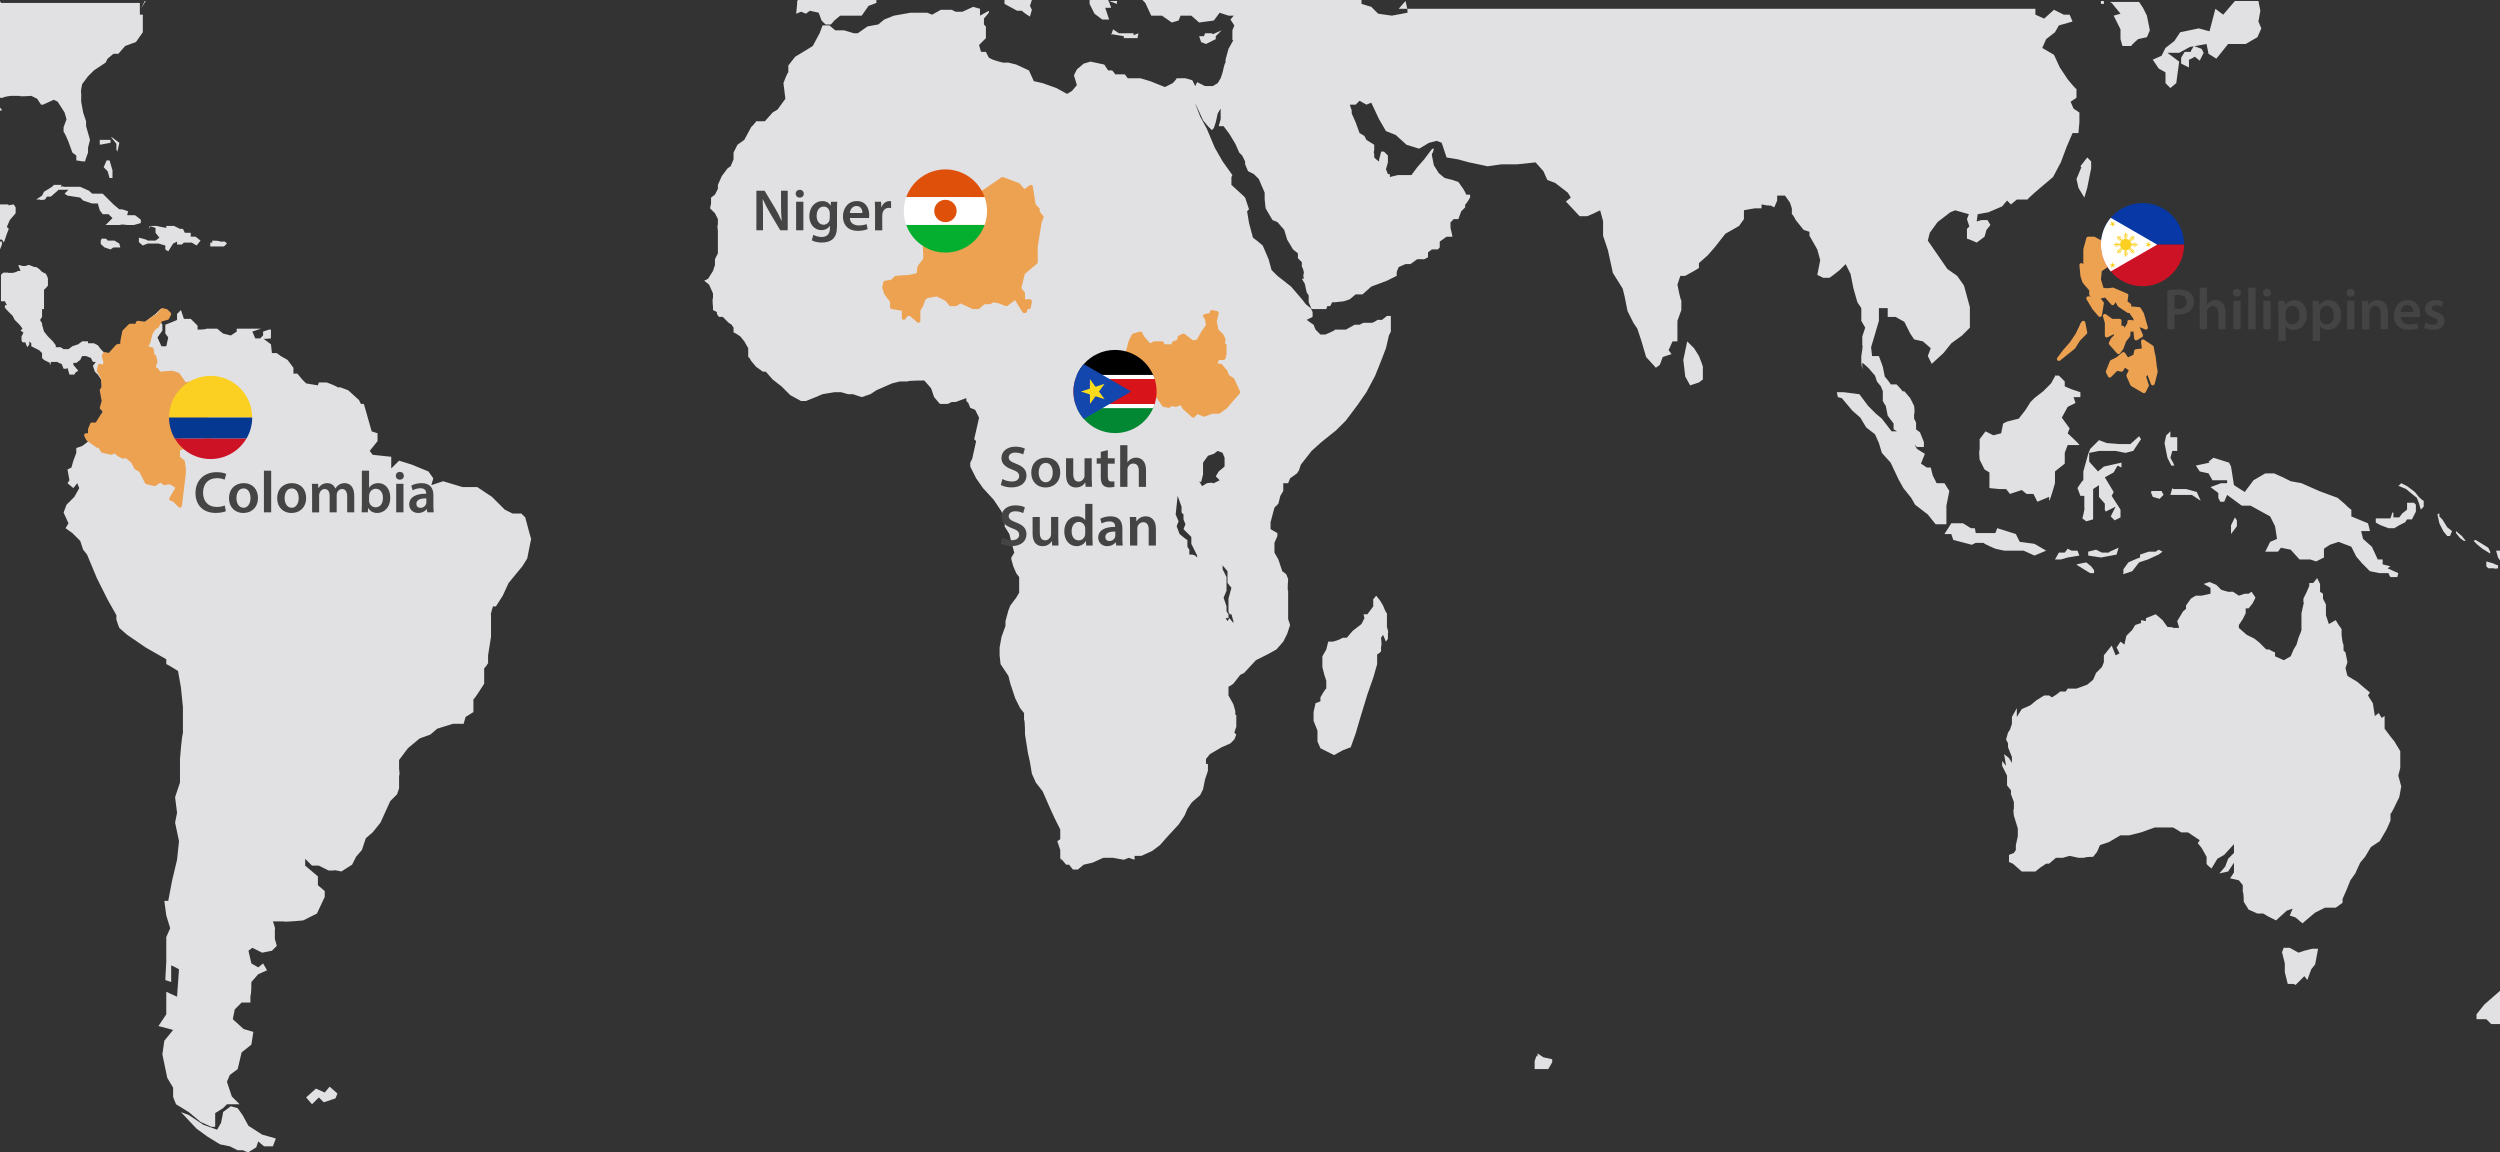 <?xml version="1.0" encoding="UTF-8"?>
<svg id="Layer_1" data-name="Layer 1" xmlns="http://www.w3.org/2000/svg" viewBox="0 0 255.6 117.8">
  <rect x="0" y="0" width="255.6" height="117.8" fill="#333333" stroke="none"/>
  <defs>
    <style>
      .cls-1 {
        fill: #df510b;
      }

      .cls-1, .cls-2, .cls-3, .cls-4, .cls-5, .cls-6, .cls-7, .cls-8, .cls-9, .cls-10, .cls-11, .cls-12, .cls-13, .cls-14, .cls-15 {
        stroke-width: 0px;
      }

      .cls-2 {
        fill: #1447ad;
      }

      .cls-3 {
        fill: #053891;
      }

      .cls-4 {
        fill: #fbd023;
      }

      .cls-5 {
        fill: #eda252;
      }

      .cls-6 {
        fill: #028832;
      }

      .cls-7 {
        fill: #04af2f;
      }

      .cls-8 {
        fill: #cd1225;
      }

      .cls-9 {
        fill: #e1e1e3;
      }

      .cls-10 {
        fill: #000;
      }

      .cls-11 {
        fill: #0738a6;
      }

      .cls-12 {
        fill: #fbdc1d;
      }

      .cls-13 {
        fill: #d9131a;
      }

      .cls-14 {
        fill: #444;
      }

      .cls-16 {
        fill: none;
        stroke: #eda252;
        stroke-linecap: round;
        stroke-linejoin: round;
        stroke-width: .4px;
      }

      .cls-15 {
        fill: #fff;
      }
    </style>
  </defs>
  <path class="cls-9" d="M22.8,113.8l-.2,1-.4.7-1.4-.5-1.5-1-.8-.3,1.6,1.7,1.1.8,1.3.8,1,.2.8.4h.6c0,.1.5.2.5.2l.8-.5.2-.6.6.5h.9l.3-.8-1.4-.4-1.4-.9-.6-1.1-.5-.7-.7-.2-.8.6h0v.1ZM33.2,111.7l-.9-.4-1,.9.6.7.7-.7.5.5,1.2-.4.2-.5-.8-.7-.5.6ZM157.1,107.9l-.2.6v.8h1.4l.4-.7v-.3l-.9-.2-.6-.4v.3h-.1l0-.1ZM255.6,101.3l-1.6,1.4-.8,1v.5h1l.5.5h.9v-3.5h0v.1ZM233.3,97.3l.3,1.2v.9l.3,1.2h.6l.2.1.9-.9.3.4.4-1.1.4-.5.3-1.6h-.6l-.8.2-.6.2-.9-.5h-.6c0-.1-.2.5-.2.5h0l0-.1ZM140.4,61.3v.7l-.6.8h-.4c0-.1.1.4.1.4l-.3.6-.9.7-.6.7h-.4l-.4.2-.6.2h-.5l-.2.8-.4.7v1.1l.2.8.2.6v.8c-.1,0-.6.9-.6.9v.4l-.5.2-.2.9v.9l.4,1v1.1l.3.7.8.4.6.3.9-.5.8-.3.5-1.4.5-1.7.7-2.3.6-1.7.4-1.4v-1c.1,0,.4-.3.4-.3v-.5c.1,0,0-.9,0-.9l.2-.3.3.7.2-.3v-.6c.1,0-.1-.6-.1-.6v-1.4c-.1,0-.4-.8-.4-.8l-.3-.5-.4-.5-.4.5h0l.1-.1ZM236.1,59.6v.3l-.3.7-.3.6v.4c.1,0,0,.2,0,.2l-.2.9v1.6c.1,0-.3.9-.3.9l-.2.7-.3.5-.3.7-.7.4-.9-.4v-.4c-.1,0-.6-.3-.6-.3h-.3l-.7-.7-.5-.4-.8-.4-.8-.7v-.3l.4-.6.3-.6v-.5h.3l.4-.5.3-.6-.4-.6-.3.2h-.4l-.6.2-.6-.4h-.3c0,.1-.9-.2-.9-.2l-.5-.5-.7-.3-.6.2.7.4v.6l-.9.2h-.5c0-.1-.6.3-.6.3l-.5.7v.3c.1,0-.3.3-.3.3l-.6,1,.2.7h-.6c0-.1-.6-.1-.6-.1l-.5-.7-.7-.6-.5.2-.5.2v.3l-.5-.1v.3l-.6.2-.3.5-.6.6-.2.9-.4-.3-.4.6.3.6-.4.2-.4-1-.8,1v.7l-.2.5-.6.6-.3.7-.6.5-1.1.4h-.9l-.2.3h-.6c0,.1-.8.6-.8.6l-.3-.2h-.5l-.8.5-.6.5-.9.4-.5.8v-.9l-.5.9v.7l-.2.6-.2.3-.2.7.2.4v.4l.4,1v.6l-.3-.5-.5-.4.2,1.2-.4-.5v.5l.5,1v1l.4.5v.4l.3.8v.7c-.1,0,0,.7,0,.7l.4,1.3v.8l-.2.9v.5l-.2.3-.5.2v.7c-.1,0,.4.2.4.2l.9.8h1.4l.5-.4.6-.4h.3l.7-.6h.7l.7-.2.9.2h.6c0-.1.9-.1.9-.1l.4-.5.3-.7.9-.3,1.2-.7h.9l1.2-.3,1.4-.5h1.8c0-.1.9.5.9.5h.7l1.2.8-.2.3.4.5.5.9v.7c-.1,0,.5.5.5.5l.6-1,.7-.4,1-1.1v.9l-.6.6-.3.8-.6.7.9-.2.6-.9v1l-.4.6.9.2.4.5v.7c.1,0,.1,1,.1,1l.5.8.9.4h.6l.5.3.8.4,1.1-1,.6-.2-.3.7.6.2.7.6.7-.6.6-.5,1-.5h1.1l.7-.5v-.4l.4-.9.4-1,.5-.7.5-1.1.5-.6.6-1,.9-.6.7-1.2.4-.9v-.7c.1,0,.6-1.1.6-1.1l.3-.6.2-1.1-.3-1.1.2-.8v-1.7l-.6-1-.4-.5-.6-.8v-1.3l-.3.2-.3-.5-.4.3-.2-1.3-.5-.8.2-.3-.6-.5-.7-.6-1-.6-.2-.8.2-.6-.2-1-.2-.2v-.6c-.1,0-.2-1-.2-1v-.5c.1,0-.3-.5-.3-.5l-.3-.5-.7.4-.3-.9v-1.1l-.3-.6v-.5l-.3-.2v-.8l-.3-.6-.4.5h-.4ZM212.4,57.8l1.3.8h.4v-.3l-.3-.4-.5-.4-1,.2h0l.1.1ZM254.2,57.9l.2.2h.6c0,.1.4,0,.4,0v-.3c-.1,0-.5-.2-.5-.2l-.7-.2v.5h0ZM255.2,56.3l.2.7.2.3v-1h-.4ZM220.4,56.4h-.7l-.9.3v.3c-.1,0-1.2.5-1.2.5l-.5.7v.4c-.1,0,0,.1,0,.1l.9-.3.7-.9.9-.3,1.1-.5.4-.3-.4-.2-.3.2h0ZM211.1,56.5h-.6l-.4.7h.6l.7-.2,1.2-.2-.2-.5h-.6l-.4-.2-.3.4h0ZM215.6,56.5h-.7l-.6-.3-.8.2v.4l1.3.2,1.6-.3.2-.7-.9.4h0l-.1.1ZM252.9,55.3l.4.4.5.4.8.5v-.2l-.2-.4-.8-.5-.5-.3-.2.1h0ZM251.1,54.5l.4.5.4.3h.2l-.4-.5-.6-.5v.2h0ZM198.6,54.6h.9l.2.6,1.9.5.4-.2h.8c0,.1,1.2.6,1.2.6l.9.2h2l1.1.5,1.2-.5-1.2-.7-1.5-.2-.4-.8-1.9-.6-.2.5h-2c0-.1-.1-.5-.1-.5h-.4l-.8-.5h-1.2l-.7,1.1h-.2ZM228.3,53.3l-.2.4v.9l.6-.8v-.6l-.2-.3-.2.4h-0ZM249.2,52.6l.2.9.4.8.4.5h.3c0-.1.2-.5.2-.5l-.5-.4-.5-.8-.3-.3v-.3c-.1,0-.2.1-.2.1h0ZM246.1,51.4v.7l-.5.4-.3.4h-.6v-.5h-.1l-.2.6h-1.5v.4c-.1,0,.5.3.5.3l.8.3h.6l.5-.3.6-.3.2-.3h.5l.4-.8v-.7l-.2-.2h-.7ZM219.9,50.3l.2.5.7.2.4-.4-.2-.4h-1l-.1.1ZM222.1,49.9l-.2.7h2.2l.9.6-.4-.9-1.1-.3h-1.3l-.1-.1ZM245.3,49.7l.7.3.6.5.5.4.2.5.2.7.3-.3v-.6c-.1,0-.5-.4-.5-.4l-.4-.5-.4-.3-.4-.3-.6-.3-.3.3h.1ZM225.9,47.3l-1.4.3.4.6.9.2.4.7h1.5v.3h-.6l-1.1.4.8.6v.5l.2.4h.4l.3-.7,1.5,1.1h.9l2,1.1.5,1,.2,1.3-.7.3-.5,1h1.3l.3-.4,1,.2.9,1h1.1l.6.2.8-.4v-.9l.6-.4.9-.3,1.3.5.5,1,.6.7.8.8,1,.2h.9c0,.1.2.4.2.4h.7l.1-.4-1.1-.5.3-.2-.8-.2v-.5h-.5l-.6-1.3-.9-.8-.2-.8h.9c0-.1-.2-.8-.2-.8l-1.7-.7v-.7c-.1,0-.7-.6-.7-.6l-.7-.6-1.9-.7-1.8-.8-1.1-.2-.8-.4-.9-.4h-.9l-1.2.7-.9,1.2-1.1-.7-.3-1.9-.2-.4-1.6-.5-.5.4h0l.1.1ZM217.9,45.4h-1.2l-1.3-.1-.8-.3-.9.9-.2.5-.5,1.8v.9c-.1,0-.6.8-.6.8l.3.8h.4v1.2c.1,0-.2,1.1-.2,1.1l.4.3.7-.2v-3.1l.6-.4v1.2l.6.7v.5c-.1,0,.1.3.1.3l1-.5-.5,1,.4.4.6-.3v-.8l-.9-1.4.2-.4-.9-1.5.9-.5.4-.7.4.2v-.5l-1.8.4-.6.5-.9-1v-.9c.1,0,1-.2,1-.2h1.7l1,.2.8-.2.8-1.2-.2-.3-1,.9h0l.2-.1ZM221.5,44.4l-.2.9.3,1.5.4.8h.3c0-.1-.4-.8-.4-.8l.2-.7h.5c0,.1,0-.9,0-.9v-.5h-.7v-.6l-.4.4h0l-0-.1ZM188.3,40.7l1.1,1.3.8.7.6,1,.9.7.4.9.3,1,.9,1,.8,1.7.5.9.8,1,.4.7,1.3,1,.8,1h1.1v-1.9l.3-1.5-.5-.8h-.8l-.4-.8-.2-.8h-.4l-.6-.4.4-1-.8-.5-.6-1-.9-.8h-1.1l-1-1.3-.6-.5-.8-.8-.9-1.2-1.6-.2h-.7l.1.5h0l.4.1ZM210.2,38.3l-.5.9-.8.8-.9.7-.4.4-.5.8-.7.9-1.2.3-.4.2-.2,1-.8.2-.8-.4-.6.8v1.1c-.1,0,0,1,0,1l.5,1,.5.3v1.6c.1,0,1,.1,1,.1h.7l.4.5,1.2-.4.5.4h.7l.4.8,1.2-.5v.4c.1,0,.6-1.8.6-1.8v-1.2l1-.8v-1.1l.3-.8h1.2c0-.1-1.2-1.2-1.2-1.2l.2-.5-.8-1.1.6-1.1.8-.4-.2-.6h.7v-.5l-.9-.3-.7-.3v-.5l-.6-.6h-.4l.1-.1ZM219.1,35.9h-.7l-.1.6-.8.3-.4-.5-.5.5-.6.3-.4,1,.2.3.7-.7h.5l.3-.4.7.6-.3.6.3.8,1.2.7.3-.6-.4-.9.5-.6.4,1.2.3-1.1v-.7l-.2-.8v-.4l-.2-.6-.9-.6v.9h.1l-0.0.1ZM172.1,36.8l.2,1.7.5.9.9-.3.4-.3v-1.2c.1,0-.4-1.2-.4-1.2l-.5-.8-.7-.7s-.4,1.9-.4,1.9ZM26.9,33.8v.5l-.3.3h.2c0,.1.9,0,.9,0v-.9h-.2l-.6.2h0v-.1ZM216.9,34.4v-.8c.1,0-.4,0-.4,0v.7l-.3.3-.2.3.7.8.3-.3.3-.8.4-.4v-1.1l-.7,1.2h0l-.1.1ZM212.4,34.2l-.6.8-.7.7-.5.8,1.3-1.1.5-.8.6-.7-.2-1-.5,1.2h0l.1.1ZM215.5,33v1.1l.6-.4.4-.5v-.5h-.7l-.6-.4.2.6h0l.1.1ZM218.4,32.6v.5h-.6l.2.7h.3v.9l.5-.3-.3-.7v-.4l.8.3-.4-1.3-.3-.5h-1l.7.9h0l.1-.1ZM214.1,31.5l.5.6.2-1-.4-.4h-.9l.6.9h0l-0-.1ZM2.1,27.7h-.3c0,.1-.5.2-.5.2h-.5c0-.1-.2,0-.2,0h0c0-.1-.3,0-.3,0l-.2.2H.1v3H.1v-.3h.4l.2.4h-.2v.2c-.1,0,.4.5.4.5l.4.4.2.4.5.5.3.4-.2.2.3.2-.2.4v.4l.1.2h.3c0,.1.2.5.2.5l.2-.3v-.3l.2.2v.3l.4.2.4.2.3.3v.5l.2.2.6.3v.2c.1,0,.1-.3.1-.3h.7c0,.1.4.2.4.2l.2.5h.3l.1-.1.2.7h.5l.1-.2.3-.2-.5-.6v-.2h.3l.4-.3.2-.4h.4l.5.2.2.4h.3l-.3.4.2.6.3.3.4.6v1c.1,0,0,.3,0,.3l.2,1.1-.2.7.4.3-.4.6-.4.7h-.5l-.2.5v.6h-.3v.4c.1,0-.6.5-.6.5l-.6.2v.5l-.3.8-.2.7-.4.2.2,1.1-.2.3.6.5.4-.5.2.5-.5.9-.8.8-.3.8.5,1.1-.3.5.7.5.8.8.3.9.4.5,1,2.4,1.1,2.2.9,1.6v.3c-.1,0,.3,1,.3,1l.8.7,1.9,1.3,2.1,1.2v.5c.1,0,1.2.7,1.2.7l.3,1.7.2,2v2.7c-.1,0-.3,2.6-.3,2.6v2.4l-.5,1.5.2,1.6-.2,1,.4,1.9-.2,1.9-.5,2.1-.4,2.1h-.4l.2,1.5.4,1.3-.4.9v2.5l-.1,1.9.6.2v-1.7c.1,0,.8.4.8.4l-.2,2.8-1.1-.5v2.3l-.8,1.2,1.5.4-.9,1.1-.2,1.4.5,2.4.6,1v.8c-.1,0,.3.9.3.9l1.3.8,1.2,1,1.1.5h.4v-1.4l.8-.5.4-.4h1.3l-.8-.8-.5-1.5.3-.7.8-.6.4-1.7,1-.8.2-1.3-1-.3-1.1-1,.2-1,.7-.7h.9v-.7c.1,0,.1-1.4.1-1.4l.7-.8.9-.4-.4-.7-.5.4-.7-.4-.3-1.3.4-.3,1,.5,1-.2.5-.5-.2-.7v-1c.1,0-.2-.8-.2-.8h1.1c0,.1,2-.1,2-.1l1.4-.7.8-1.7v-.6l-.7-.6v-.9l-1.3-1.1v-.7l.7.7h.7l1,.5h.5c0-.1.8.1.8.1l1.1-.7.4-.8.6-.7.4-1.2.7-.6.8-1,1-2.2.7-.7.2-.6v-1.3c.1,0,0-.7,0-.7v-.9l.9-1.2,1.2-1,1.1-.4.7-.6,1.6-.5h1.1l.2-.7.8-.5v-1.3c.1,0,1.1-1.6,1.1-1.6v-1.6c.1,0,.4-.5.4-.5v-.8l.3-1.9v-2.2c-.1,0,.2-.9.2-.9h.3l.7-1.1.6-1.3,1.4-1.7.5-.8.4-2-.2-.7-.4-1.5-.4-.4h-.9l-.8-.4-1.3-1.3-1.5-1h-1.5l-2-.6-1.2.4.2-.7-.5-.7-1.7-.7-1.3-.4-.8.8v-1.2l-1.9-.2-.3-.4.8-1v-.8l-.6-.2-.6-2.1-.2-.7h-.3l-.2-.4-1.1-1-.8-.3h-.3c0-.1-1.1-.5-1.1-.5h-.8l-.1.3-1.2-.2-.4-.4-.5-.6h-.4v-.6l-.6-.8-.7-.4-.4-.3h-.5l-.1-.9-.8-.6h-.8l-.3-.7.9-.3h-2.5v.3l-.6.4-.8-.2-.6-.5h-1.1c0,.1-.9.1-.9.1v-.4l-.7-.7h-.7l-.3-.9-.4.4v.6c.1,0-1.2.5-1.2.5v.9l.3.4-.2.9h-.5l-.4-.9.5-.7v-.6l-.3-.5h.6v-.4l.2-.4-.3-.3h-.4l-.5.5-.4.3-.8.6h-.8v.2h-.6l-.6.6-.2,1v.4l-.5.1-.8.8h-.5l-.4-.4-.3-.4-.4-.2h-.6v-.2h-.6l-.4.3-.6.2-.4.3h-.5l-.3-.2h-.5v-.2l-.3-.4-.5-.5-.4-.5-.2-.7v-.2c-.1,0-.2-.3-.2-.3l.2-.3v-.8h.2v-2c.1,0,.4-.4.4-.4v-.7h0c0-.1-.2-.5-.2-.5l-.4-.2-.3-.3-.3-.2h-.2l-.5-.2h-.2c0,.1-.3.1-.3.1h-.2l-.3-.1h-.1v.1l.2.5ZM0,25.9v-.3.3ZM213.3,25.6v1.9l-.4-.4v1.1c.1,0,.3.5.3.5l.6.7v-.4c.1,0,.4.3.4.3l-.3.3v.5l.5.3.9-.2.7.7.2-.4.4.6.8.6v-.5l-.3-.3v-.7l-1.3-.7h-.4c0,.1-.6,0-.6,0l-.3-1v-1l.7-.4.2-1-.4-.9v-.5c.1,0,0-.3,0-.3l-.3.3-.7-.4h-.6l-.2,1.1h0l.1.2ZM21.5,24.7v.5h1.4l.3-.3-.2-.2h-.5c0-.1-.8-.1-.8-.1v.2h-.2v-.1ZM10.3,24.6v.3c-.1,0,.4.4.4.4l.6.2.3-.2h.7l-.1-.4-.5-.3h-.7c0-.1-.2-.2-.2-.2h-.4l-.1.2ZM15.3,23.1l.6.2v.5l.4.5-.4.3h-.8c0-.1-.9-.3-.9-.3v.4c-.1,0,.4.4.4.4l.5-.2h1.1l.7.2v.4l.3.2.5-.8.4-.2v.3h.5l.2-.2h.8l.5.3.4-.5-.5-.4h-.5v-.4h-.6l-.2-.4h-.3l-.6-.3h-.8v.2c-.1,0-1-.2-1-.2h-.6l-.2.3h0l.1-.3ZM201.6,22.9l-.5.5v1c.1,0,1,.4,1,.4l.8-.6.2-.7.4-.5-.3-.5h-.6l-1.1.3h0l.1.1ZM.9,20.9H0v4.6l.2-.5v-.3h-.2v-.2h.2l.2.3.3-.9.2-.5-.2-.2.3-.7.6-.7v-.6l-.2-.3-.6.1.1-.1ZM6.3,18.9h-.8c0,.1-.5.4-.5.4l-.5.3-.2.4-.6.4h.4c0,.1.5,0,.5,0l.2-.3h.4l.8-.7h1l-.4.4.3.2,1.3.2.3.3.9.3h.6l.2.7.3.4h.6l.4.4-.7.7h1.5c0-.1.7,0,.7,0h.7l.7-.2v-.3c.1,0-.6-.5-.6-.5h-.8l.1-.4-.6-.2h-.3l-.6-.5-.8-.8-.3-.3h-1c0,.1-.4-.3-.4-.3l-.9-.4h-1.7c0-.1-.3,0-.3,0h0l.1-.2ZM10.6,17.1l.4.4.2.7h.3v-.8l-.3-1h-.3l-.3.7h0ZM212.8,17.1l-.5,1.2.2.9.6,1,.3-1,.4-2v-.7l-.4-.4-.7.9h0l.1.1ZM10.2,14.3v.5l1.1-.2v-.3h-1.2.1ZM11.5,14.2l.4.5v.6l.1.2.2-.9-.8-.6v.1l.1.1ZM0,11.3h.2c0-.1-.2-.3-.2-.3v.3ZM0,10.8v-.3H0v.4-.1ZM224,5.3h-.6c0-.1-.4.6-.4.6v.6l.8.4v-.8c.1,0,.6-.3.6-.3l.5.4.4-.8-.2-.4-.8-.3-.3.5h0v.1ZM123.9,3.4h-.7l-.1.3h-.5l.2.6.5.2,1-.5h0v-.3l.6-.6-.9.4-.1-.1ZM113.7,3.5l1.2.2v.2h1.4c0-.1.1-.5.1-.5l-.5.2v-.2h-1.5l-.6-.4-.2.6h0l.1-.1ZM0,.1v9.9h.3c0-.1.8-.2.8-.2h.9c0,.1,1.2,0,1.2,0l.6.3.4.6h.2l1.1-.5.4.2.7,1.1.2.7-.3.8v.5c.1,0,.5,1,.5,1l.4,1.1.4.3v.5c.1,0,.6.1.6.1h.3c0-.1.3-.9.3-.9v-.5l.2-.8-.4-1.4v-.5l-.3-.9-.2-1.1v-.9c-.1,0,.1-.9.1-.9l.6-.8.6-.6,1.2-.8.2-.4.6-.5h.5l.7-.8,1.1-.4.7-1v-1.8h-.3V.3H.1L0,.1ZM14.8.1l-.4.8h0l.5-.8h-.3.2ZM81.5.1v.3l-.1,1,.5-.2.5.2.4-.3.9.2.3.8.4.4h.5c0,.1.4-.4.4-.4l.6-.5h2.2l.7-1,.8-.3v-.3h-8l-.1.1ZM102.7.1v.3l1.3.7h.5c0,.1.8.6.8.6l.2-.7-.2-.4.2-.6h-2.8v.1ZM111.4.1v.3l.5,1,.8.6h.7l-.4-1.2h.6c0-.1-.3-.8-.3-.8h-1.9v.1ZM113.4.1l.8.3V.1h-.8ZM125.6,63.2v-.4l-.2-.3v-.5l-.3-.9.3-.7v-1.4l-.4-.8h0v-.4l.5.6v1.2l.4.5h0l-.3,1.1v1.4c.1,0,.1.2.1.2h.2l.2.7v.2l-.4-.5-.2.3-.2-.3h0l.3 0ZM121.9,56.7h-.3v-.5l-.2-.3v-.7c-.1,0-.8-.6-.8-.6l-.3-.8.2-.5-.3-.7.2-1.9h0l.4,1.1h0v.6l.2.2v.5l.2.5-.2.5.8.8v.7l.6,1.2v.2h0l-.2-.2h0l-.3-.1ZM122.8,49.3l.2-.8v-1.2l.5-.7.6-.2.4-.3.5.2h0l.2.5v.9l-.6.5-.3.5.4.4-.6.3h-.1c0-.1-.6,0-.6,0l-.5.3-.3-.5h0l.2.1ZM143.7.1l.2.9v.3l-1.6.3-1.4-.2-.7-.7-1-.3V0h-22.4l.3.3.6,1.3h1.1l1,.7.7-.2.2-.5h1.1l.8.7,1.5-.2.6-.8.9.3h.6c0-.1-.4.4-.4.4l.4.6-.2.5v1h.1l-.5.9-.3,1.1h0v.3c-.1,0-.3,1-.3,1l-.2.6h0l-.3.5-.5.3h-.8l-.8-.4-.2.4-.3-.6-.7-.2h-.9c0,.1-.4.5-.4.5l-.8.4-.5-.2-1-.4-1-.3h-1.3l-.3-.4h-1c0-.1-.3-.4-.3-.4h-.4l-.4-.6-1.4-.3-.7.2-.7.6-.3.6.3,1-.5.6-.5.3-1.1-.6-1.4-.5-.9-.2-.5-1.1-1.3-.6-.8-.2h-.4c0,.1-1.2-.3-1.2-.3l-.4-.2-.3-.6h-.5l-.2-.7.7-.7v-1.1c.1,0-.2-.3-.2-.3v-.6l.5-.6v-.2l-.9.5v-.7l-.7-.2-1.1.5h-.7l-.4-.2h-1.1l-.9.5-.5-.2h-1.7l-1.7.3-1,.4-.6.5-1.1.2-1,.7h-.4l-1-.3h-.9l-.6-.5h-.7l-.3.8-.7,1.3-.8.5-1,.6-.7.9v.7c-.1,0-.5,1.1-.5,1.1l.2,1.6-.8,1.1-.5.3-.8.9h-.9c0,.1-.5.6-.5.6h0l-.7,1.3-.7.5-.4.8v.7l-.3.7-.3.2-.6.8-.4.9v.4l-.3.6-.4.3v.6l-.1.5.5.5.3.6v.6c-.1,0,0,.6,0,.6v2.3l-.3.6v.6l-.2.6-.5.8-.4.2.5.4.4.9v.5c-.1,0,0,.9,0,.9v.3l.4.2v.2l.2.3h.4l.6.6.3.2.2.3v.5c.1,0,.4.2.4.2l.3.2.4.5.4.7v.9c.1,0,.3.4.3.4l.5.6.7.5h.3l.7.8.9.7.9.9,1.1.6h.5l1-.4.7-.3,1.2-.2h.7l.7.2h.5l.9.3.9-.3.6-.4,1.6-.7.8-.2h.8c0-.1,1.7-.1,1.7-.1l.7.8.3.9.6.7h.8l.4-.2h.4l1.1-.4v.3l.2.2.2.5.5.2.4.8-.2.9-.3,1.3.2.2-.2.9-.2.9-.2.4v.4l.6,1.2.7,1,1.1,1.2.8,1.2.3.9v.4c.1,0,0,.2,0,.2l.5.8.2.8.3,1.1-.3.5v.2l.2.7.3.7.3.4v1.6l-.3.5-.6.8-.2.5-.3,1.1v.5l-.4,1.1-.2,1.1v.8l.1.9.8,1.2.2.8.5,1.5.5,1,.4.5v.7c.1,0,.1,1.5.1,1.5l.3,1.9.2.9.2,1.2.4.9.7.9.7,1.6h0l.5,1.1.6,1.2v1l-.3.2.3.9v.8l.1.3v-.2l.5.6h.3l.4.5h.5l.6-.5.9-.2,1.1-.5h1l1.1.2.5-.2.6.2v-.4h.7l1.1-.5.8-.6.7-.8,1.2-1.3.6-.9.3-.7.4-.6.2-.2.7-.6.3-.6.2-1,.3-.9v-.7c.1,0-.2,0-.2,0v-.5l.4-.5,1.2-.7.9-.4.4-.4.2-.5-.2-.2.2-.6v-1.2h-.1v-.4l-.2-.7-.5-.9v-.9c.1,0,.5-.3.5-.3l.7-.9.4-.2,1.2-1.3,1.2-.6.9-.5.7-.8.4-.8.3-.9-.2-.6v-2.9c-.1,0,0-1.2,0-1.2l-.2-.5-.4-.3-.4-1.2-.4-.7v-1l.3-.7v-.3l-.7-.4v-.7l.4-1.5.4-.4.2-.8.3-.5v-.8h.5l.2-.5.7-.5.2-.3.2-.6,1.1-1.4,1-.9,1.5-1.2,1-1,1.2-1.6.9-1.3.9-1.7.6-1.5.5-1.3.3-1.3.2-.4v-1.6h-.4l-.5.4h-.5c0,.1-.5.3-.5.3h-.9l-.4.2h-.5l-.9.5h-1.1c0,.1-1,.5-1,.5h-.5l-.5-.5-.2-.5-.3-.2-.4-.3.6-.3v-.5l-.2-.4-.5-.4-.3-.4-.6-.7-.6-.7-1.4-1.1-.6-.6-.3-1.1-.6-1.4-.6-.5-.4-.3-.4-1.5-.2-1.2.2-.2-.4-1.2-.2-.2-1.2-1.1v-.8l.1-.2-1-1.4-.4-.7-.4-.7-.8-1.9-.7-1.3-.5-1.3h0c0-.1.8,1.7.8,1.7l.5.6.4.4.2-.2.2-.6.2-.9.3-.5v1.1l-.2.7h.5l.6.8.6,1,.4.9.3.3.3.6v.3l.3.7.6.3.5.5.6,1.4v.7l.1.9.7,1.2.5.2.7.8.3,1,.6,1,.5.4v.5l.4.4v.5c.1,0,.2.5.2.5v.2c-.1,0,0,.5,0,.5h-.2l.3.5.2.9.2.3v.7l.3.7h1.5l.1-.3h.3l.2-.4h.3l.9-.1.6-.2.6-.5h.7l.9-.8,1.6-.6,1-.5v-.4l.2-.5.7-.3h.5l.7-.5h.6c0,.1.5-.2.5-.2v-.5l.4-.3h.6l.2-.2v-.6l.7-.5h.6c0-.1-.2-.9-.2-.9v-.6c.1,0,.3-.3.3-.3h.5l.3-.8.4-.4v-.3c.1,0,.5-.7.5-.7v-.3h-.4c0-.1-.3-.6-.3-.6l-.5-.7-.6-.2-.8-.2-.6-.5-.5-.8-.2-1v-.2c.1,0,.2-.5.2-.5h-.1c0-.1-.3.3-.3.3l-.6.8-.7.8-.6.8h-1.4l-.8.2v-.3h-.2l-.2-.5.2-.7v-.7l-.4-.4h-.3c0,.1-.2.8-.2.8v.9c.1,0,0-.3,0-.3v-.4c-.1,0-.5-.4-.5-.4v-.4c-.1,0,0-.4,0-.4v-.5l-.8-.5-.2-.4-.5-.3-.4-1.1-.4-.9v-.3l-.2-.6h.6l.4-.4.7.4.5-.2.8,1.7.7,1.2,1,.4,1.1,1,1.3.4,1-.6.8-.2.5.2.5,1.5,1.2.2,1.1.3,1.9.4,1.4-.2h1.6l1.9-.2.8.9.4.9.8.3,1.3,1,.3.5-.5.4,1.4,1.5h.7c0,.1,1.4-.6,1.4-.6l.3,1.1v1.5l.5,1.5.5,2.3,1,1.6.2.8.3,1.5.6,1.2.4.6.4,1.2.5,1.7,1,1.1.4-.3.3-.8.9-.3-.3-.4.4-.9h.5v-2.1l.4-1.1v-1c-.1,0-.4-1.6-.4-1.6l.3-.9h.5l.9-.5.5-.3v-.5l.9-.8.7-.8,1.1-1.4,1.4-.8.5-.7v-.9c-.1,0,1.1-.2,1.1-.2h.7v-.4c.1,0,.5.1.5.1h.3c0,.1.1,0,.1,0l.4.2.3-.7v-.5c-.1,0,.8,0,.8,0l.5.7.2.6v.6c.1,0,.4.6.4.6l.8,1,.6.2v.4l.8,1.4.3,1.1-.3,1.5.6.3h.6c0,.1,1.1-.8,1.1-.8l.6-.6.5,1,.3,1.5.4,1.4.4.6v1.3l.4.7-.3.9v.9c.1,0-.1,1.1-.1,1.1v.7l.1.7v-.7c.1,0,.7.6.7.6l.6.7.2.6.4.5.2.5v.9c-.1,0,.3.6.3.6l.2,1,.6.8v.6c.1,0,1.4.9,1.4.9l1,.9h.7v-.5l-.4-1-.4-.3v-.7l-.2-.4v-.5c.1,0,0-.8,0-.8l-.4-.8-.6-.7h-.2c0-.1-.6-.7-.6-.7h-.6c0-.1-.6-.8-.6-.8l-.2-1-.4-1.1h-.7l-.1-.9.3-1,.5-1.7v-1.3h.9v.9c-.1,0,.8,0,.8,0l.9.5.6,1.2.4.6.9.2.8.7-.3.8.4.8,1.2-1.1.8-1,1.1-.8.8-.8v-2.1l-.6-2.2-.7-1-1-.7-1.1-1.6-.9-1.3.2-.8.8-1.1,1.3-1,.5-.2,1.4.4-.2.5.3.9h.6l.2-1.4,1.1-.2,1.4-.6.5-.6.4.4.6-.5h1.1c0-.1,1.3-1.2,1.3-1.2l1.3-1.1.8-1.5.6-1.6.6-1.4h.6c0-.1.1-1.1.1-1.1v-1l-.6-.4-.3-.7.6-.4v-.9c-.1,0-.9-1-.9-1l-.8-1.2-.6-1.3-1.2-.7.4-.9.9-.7.4-.7,1.4-.4-.3-.7h-.6l-1-.5-1,.9-.9-.4v-.6h-65.1l.7-.8ZM214.8.1h0v.3h.3V.1h-.5.2ZM215.5.1l.4.2.9,1.1-.7.2.7,1.4v1l.2.7h.9c0-.1.7-.7.7-.7l.9-.2.3-.7-.3-1.5-.4-.8-.4-.6h-3l-.2-.1ZM228.5.1h0l-1.2,1.4-.8-.6-.6,2.3-1.1-.3-1.9.4-.6.9-.9.7-.4.8-.9.4.6.9.7.4v1.1l.5.5.6-.5.3-2.2-1.2-.9h1.2l1.1-.6,1.7-.3.2,1,.8.5,1.2-1.5h1.8l1.2-.7.4-.9-.3-.7.2-1.1-.2-1h-2.4Z"/>
  <polygon class="cls-5" points="21.4 45 21.2 45.2 21 44.5 20.7 44.1 20.4 44.5 18.4 44.5 18.4 45.2 19 45.4 19 45.8 18.8 45.7 18.2 45.9 18.2 46.7 18.6 47.2 18.8 47.8 18.8 48.4 18.3 51.6 17.8 51 17.5 50.9 18.1 49.7 17.4 49.2 16.7 49.3 16.4 49.1 15.8 49.4 15 49.2 14.4 48 13.9 47.7 13.6 47.1 12.9 46.6 12.6 46.7 12.2 46.4 11.7 46 11.4 46.2 10.5 46 10.3 45.5 10.1 45.6 9.1 44.9 8.9 44.5 9.3 44.4 9.3 43.8 9.5 43.4 10 43.3 10.5 42.6 10.9 42 10.5 41.7 10.7 41 10.5 39.9 10.7 39.6 10.6 38.6 10.2 38 10.3 37.4 10.6 37.5 10.8 37.1 10.6 36.4 10.8 36.3 11.3 36.3 12.1 35.5 12.5 35.4 12.5 35 12.7 34 13.3 33.4 14 33.4 14.1 33.1 14.9 33.2 15.7 32.6 16.1 32.4 16.6 31.8 17 31.9 17.2 32.2 17 32.6 16.4 32.8 16.1 33.4 15.7 33.7 15.4 34.2 15.2 35 14.9 35.7 15.5 35.8 15.6 36.3 15.8 36.6 15.9 37.1 15.7 37.5 15.8 37.7 16 37.8 16.2 38.3 17.6 38.1 18.2 38.3 18.9 39.3 19.3 39.2 20 39.3 20.6 39.1 21 39.3 20.8 40 20.5 40.4 20.5 41.2 20.6 42 20.9 42.3 21 42.6 20.5 43.2 20.8 43.4 21.1 43.9 21.4 45"/>
  <polygon class="cls-16" points="21.5 45.1 21.3 45.2 21.1 44.5 20.8 44.1 20.5 44.5 18.4 44.5 18.4 45.3 19 45.4 19 45.8 18.8 45.7 18.2 45.9 18.2 46.8 18.7 47.2 18.8 47.9 18.8 48.4 18.4 51.7 17.8 51.1 17.5 51 18.2 49.8 17.4 49.3 16.8 49.4 16.4 49.1 15.8 49.5 15 49.3 14.4 48.1 13.9 47.8 13.6 47.2 12.9 46.6 12.6 46.7 12.2 46.5 11.7 46.1 11.4 46.3 10.5 46.1 10.2 45.6 10 45.6 9 44.9 8.8 44.5 9.2 44.5 9.2 43.9 9.4 43.4 9.9 43.4 10.4 42.6 10.8 42 10.4 41.7 10.6 41 10.4 39.9 10.6 39.6 10.5 38.6 10.1 37.9 10.2 37.4 10.6 37.5 10.8 37.1 10.6 36.4 10.7 36.2 11.2 36.3 12 35.4 12.5 35.3 12.5 34.9 12.7 33.9 13.3 33.3 14 33.3 14.1 33 14.9 33.1 15.7 32.5 16.1 32.3 16.6 31.7 17 31.8 17.3 32.1 17.1 32.5 16.4 32.7 16.1 33.3 15.7 33.6 15.4 34.1 15.2 34.9 14.9 35.6 15.5 35.7 15.6 36.3 15.8 36.5 15.9 37 15.7 37.5 15.8 37.7 16 37.8 16.3 38.2 17.6 38.1 18.2 38.3 18.9 39.3 19.4 39.2 20.1 39.2 20.7 39.1 21.1 39.3 20.9 39.9 20.6 40.3 20.5 41.2 20.7 42 21 42.3 21.1 42.6 20.5 43.2 20.9 43.5 21.2 43.9 21.5 45.1"/>
  <polygon class="cls-5" points="105.3 19.2 105.6 21.1 106 21.4 106 21.8 106.4 22.2 106.2 22.7 105.9 25.2 105.8 26.8 104.5 27.9 104.1 29.5 104.5 29.9 104.5 30.7 105.2 30.7 105.1 31.3 104.8 31.4 104.8 31.7 104.6 31.8 103.9 30.5 103.6 30.4 102.8 31.1 102.1 30.7 101.5 30.7 101.2 30.8 100.6 30.8 100 31.3 99.5 31.3 98.2 30.7 97.7 31 97.2 31 96.8 30.5 95.8 30.1 94.7 30.2 94.4 30.5 94.3 31.2 94 31.7 93.9 32.7 93.2 32 92.8 32 92.4 32.4 92.5 31.6 91.3 31.3 91.2 30.7 90.7 29.9 90.5 29.4 90.6 28.8 91.3 28.8 91.7 28.3 93 28.2 93.9 28 94 27.3 94.6 26.5 94.6 23.7 96 23.2 99 20.8 102.4 18.4 104 19 104.6 19.6 105.3 19.2"/>
  <polygon class="cls-16" points="105.4 19.1 105.7 21 106.1 21.4 106.1 21.7 106.5 22.2 106.3 22.7 105.9 25.2 105.9 26.8 104.6 27.9 104.2 29.5 104.6 30 104.6 30.8 105.3 30.8 105.2 31.4 104.9 31.4 104.8 31.8 104.7 31.8 103.9 30.5 103.7 30.5 102.9 31.1 102.1 30.8 101.5 30.7 101.2 30.9 100.6 30.9 100 31.4 99.5 31.4 98.2 30.8 97.7 31.1 97.2 31.1 96.8 30.6 95.8 30.1 94.7 30.3 94.4 30.6 94.2 31.2 93.9 31.7 93.9 32.8 93.1 32.1 92.7 32.1 92.4 32.5 92.4 31.6 91.2 31.4 91.2 30.8 90.6 30 90.4 29.4 90.5 28.9 91.2 28.8 91.6 28.4 93 28.3 93.9 28.1 94 27.3 94.6 26.5 94.5 23.7 96 23.1 99 20.7 102.5 18.3 104.1 18.9 104.7 19.6 105.4 19.1"/>
  <polygon class="cls-5" points="215.2 24.8 215.1 25.3 215.5 26.2 215.3 27.2 214.7 27.6 214.6 28.6 214.9 29.5 215.5 29.7 215.9 29.5 217.3 30.2 217.2 30.8 217.6 31.1 217.5 31.7 216.6 31.1 216.2 30.5 216 30.9 215.3 30.2 214.4 30.4 213.9 30.1 213.9 29.6 214.2 29.3 213.9 29 213.8 29.4 213.2 28.8 213 28.2 212.9 27.1 213.3 27.5 213.3 25.6 213.5 24.5 214.1 24.5 214.8 24.8 215.1 24.5 215.2 24.8"/>
  <polygon class="cls-16" points="215.2 24.7 215.1 25.3 215.5 26.2 215.3 27.2 214.7 27.6 214.6 28.6 214.9 29.6 215.5 29.7 216 29.6 217.4 30.2 217.3 30.9 217.7 31.2 217.6 31.8 216.7 31.2 216.3 30.5 216 31 215.3 30.2 214.4 30.4 213.8 30.1 213.8 29.6 214.1 29.3 213.8 29 213.7 29.5 213.1 28.8 212.9 28.2 212.8 27.1 213.2 27.5 213.2 25.5 213.5 24.4 214.1 24.4 214.8 24.8 215.1 24.4 215.2 24.7"/>
  <polygon class="cls-5" points="220.1 36.6 220.2 37.4 220.3 38 220 39.1 219.6 37.9 219.1 38.5 219.5 39.4 219.2 39.9 218 39.2 217.6 38.4 217.9 37.8 217.3 37.3 217 37.8 216.5 37.7 215.8 38.4 215.6 38 215.9 37 216.6 36.7 217.1 36.2 217.5 36.8 218.3 36.5 218.4 35.9 219.1 35.9 219 35 219.9 35.5 220 36.1 220.1 36.6"/>
  <polygon class="cls-16" points="220.2 36.5 220.3 37.4 220.4 38 220.1 39.2 219.6 37.9 219.2 38.5 219.5 39.4 219.2 40 218 39.3 217.6 38.4 217.9 37.8 217.2 37.3 216.9 37.8 216.4 37.7 215.7 38.4 215.5 38 215.9 37 216.5 36.7 217.1 36.2 217.5 36.8 218.3 36.4 218.4 35.9 219.2 35.8 219.1 34.9 220 35.5 220.1 36.1 220.2 36.5"/>
  <polygon class="cls-5" points="212 35.5 210.6 36.6 211.1 35.8 211.8 35.1 212.4 34.2 212.9 33.1 213.1 34 212.5 34.7 212 35.5"/>
  <polygon class="cls-16" points="212 35.5 210.5 36.7 211.1 35.9 211.8 35.1 212.4 34.2 213 33 213.2 34 212.5 34.7 212 35.5"/>
  <polygon class="cls-5" points="216.1 34.7 216.4 34.4 216.4 33.6 217 33.6 216.9 34.4 217.6 33.2 217.5 34.4 217.2 34.8 216.9 35.5 216.6 35.9 215.9 35 216.1 34.7"/>
  <polygon class="cls-16" points="216 34.7 216.3 34.4 216.4 33.6 217 33.5 216.9 34.4 217.7 33.1 217.6 34.3 217.2 34.8 216.9 35.6 216.6 36 215.8 35.1 216 34.7"/>
  <polygon class="cls-5" points="219 32.1 219.3 33.4 218.5 33.1 218.6 33.5 218.9 34.3 218.4 34.5 218.3 33.7 218 33.6 217.8 32.9 218.4 33 218.4 32.6 217.7 31.6 218.7 31.7 219 32.1"/>
  <polygon class="cls-16" points="219 32.1 219.4 33.5 218.5 33.1 218.6 33.6 218.9 34.3 218.4 34.6 218.3 33.7 217.9 33.7 217.7 32.9 218.4 33 218.3 32.5 217.6 31.5 218.7 31.6 219 32.1"/>
  <polygon class="cls-5" points="215.5 33 215.3 32.4 215.9 32.8 216.6 32.8 216.6 33.3 216.1 33.8 215.5 34.2 215.4 33.6 215.5 33"/>
  <polygon class="cls-16" points="215.4 33 215.2 32.3 215.9 32.8 216.7 32.8 216.7 33.3 216.2 33.9 215.4 34.3 215.4 33.7 215.4 33"/>
  <polygon class="cls-5" points="214.1 31.5 213.6 30.6 214.4 30.6 214.8 31 214.6 32.1 214.1 31.5"/>
  <polygon class="cls-16" points="214.1 31.5 213.5 30.5 214.5 30.5 214.9 31 214.7 32.2 214.1 31.5"/>
  <polygon class="cls-5" points="121.9 42.4 121 41.6 120.8 41.1 120.2 41.3 119.8 41.3 119.5 41.5 119 41.3 118.4 40.3 118.2 40 117.4 39.5 117.2 38.8 116.8 38.3 116.1 37.7 116 37.3 115.5 36.8 114.8 36.3 115.1 36.2 115.4 36 115.7 34.9 116 34.4 116.7 34.2 116.9 34.5 117.4 35.2 117.7 35.3 118.1 35.1 118.8 35.2 119 35.4 120 35.4 120 35.2 120.5 34.9 120.6 34.6 121 34.3 121.9 35 122.4 34.9 122.9 34.1 123.5 33.4 123.4 32.7 123.1 32.3 123.8 32.3 123.8 32 124.3 32.1 124.2 33 124.3 33.8 124.9 34.3 125 34.7 125 35.3 125.1 35.3 125.1 36.3 125 36.6 124.4 36.6 124.1 37.3 124.7 37.4 125.3 38 125.4 38.5 125.9 38.7 126.5 40 125.8 40.8 125.2 41.5 124.6 42 123.9 42 123 42.3 122.4 42.1 121.9 42.4"/>
  <polygon class="cls-16" points="122 42.5 121.1 41.7 120.8 41.2 120.2 41.4 119.7 41.3 119.5 41.5 119 41.4 118.3 40.4 118.2 40 117.4 39.5 117.1 38.8 116.7 38.3 116 37.7 116 37.3 115.4 36.8 114.7 36.3 115 36.2 115.3 36 115.6 34.9 115.9 34.3 116.6 34.1 116.8 34.5 117.4 35.2 117.7 35.3 118 35.1 118.8 35.1 118.9 35.4 120 35.4 120 35.1 120.5 34.9 120.6 34.5 121 34.3 121.9 35 122.5 34.9 123 34 123.5 33.3 123.4 32.6 123.2 32.3 123.8 32.2 123.9 31.9 124.4 32 124.2 32.9 124.4 33.8 124.9 34.3 125.1 34.7 125 35.3 125.2 35.3 125.2 36.2 125.1 36.6 124.5 36.6 124.2 37.3 124.8 37.4 125.3 38 125.5 38.5 126 38.8 126.6 40.1 125.9 40.9 125.3 41.6 124.6 42.1 123.9 42.1 123.1 42.4 122.4 42.1 122 42.5"/>
  <g>
    <path class="cls-14" d="M23.093,52.262c-.174.09-.558.18-1.043.18-1.283,0-2.063-.803-2.063-2.032,0-1.331.923-2.135,2.159-2.135.486,0,.834.102.984.18l-.162.588c-.192-.084-.456-.156-.791-.156-.822,0-1.416.516-1.416,1.487,0,.888.522,1.457,1.409,1.457.3,0,.612-.06.804-.149l.12.581Z"/>
    <path class="cls-14" d="M26.375,50.895c0,1.073-.756,1.554-1.5,1.554-.827,0-1.463-.57-1.463-1.506,0-.959.629-1.547,1.511-1.547.869,0,1.451.611,1.451,1.499ZM24.175,50.925c0,.563.276.989.726.989.419,0,.713-.414.713-1.001,0-.456-.204-.978-.708-.978-.522,0-.731.503-.731.989Z"/>
    <path class="cls-14" d="M26.983,48.124h.743v4.258h-.743v-4.258Z"/>
    <path class="cls-14" d="M31.301,50.895c0,1.073-.756,1.554-1.5,1.554-.827,0-1.463-.57-1.463-1.506,0-.959.629-1.547,1.511-1.547.869,0,1.451.611,1.451,1.499ZM29.101,50.925c0,.563.276.989.726.989.419,0,.713-.414.713-1.001,0-.456-.204-.978-.708-.978-.522,0-.731.503-.731.989Z"/>
    <path class="cls-14" d="M31.909,50.331c0-.336-.006-.618-.024-.869h.636l.03.432h.018c.144-.229.408-.498.9-.498.384,0,.684.216.81.54h.012c.102-.162.222-.282.36-.366.162-.114.348-.174.588-.174.485,0,.978.33.978,1.266v1.721h-.72v-1.613c0-.485-.168-.773-.522-.773-.252,0-.438.18-.516.39-.018.072-.036.162-.036.246v1.751h-.719v-1.691c0-.407-.162-.695-.504-.695-.276,0-.462.216-.528.42-.03.072-.042.156-.042.239v1.728h-.719v-2.051Z"/>
    <path class="cls-14" d="M36.973,52.382c.012-.198.024-.521.024-.821v-3.437h.737v1.739h.012c.18-.282.498-.468.936-.468.713,0,1.223.594,1.217,1.481,0,1.049-.666,1.571-1.325,1.571-.378,0-.714-.145-.924-.504h-.012l-.036.438h-.63ZM37.734,51.177c0,.06.006.12.018.174.078.294.336.516.654.516.461,0,.744-.372.744-.96,0-.516-.246-.936-.738-.936-.3,0-.57.217-.654.54-.012.054-.024.12-.024.192v.474Z"/>
    <path class="cls-14" d="M41.292,48.646c0,.223-.162.396-.419.396-.246,0-.408-.174-.408-.396,0-.228.167-.401.414-.401.252,0,.408.174.414.401ZM40.507,52.382v-2.92h.743v2.92h-.743Z"/>
    <path class="cls-14" d="M43.686,52.382l-.048-.324h-.018c-.18.229-.486.391-.864.391-.588,0-.917-.426-.917-.87,0-.737.654-1.109,1.733-1.104v-.048c0-.191-.078-.51-.594-.51-.288,0-.587.09-.785.216l-.144-.479c.216-.132.594-.258,1.055-.258.936,0,1.206.594,1.206,1.229v1.056c0,.264.012.521.042.701h-.666ZM43.59,50.955c-.521-.013-1.02.102-1.02.545,0,.288.186.42.42.42.294,0,.51-.191.576-.401.018-.055.024-.114.024-.162v-.401Z"/>
  </g>
  <g>
    <path class="cls-14" d="M221.592,29.678c.264-.048.63-.083,1.127-.083.54,0,.936.113,1.193.329.24.198.396.516.396.894,0,.384-.119.702-.348.918-.294.294-.755.432-1.277.432-.138,0-.264-.006-.359-.024v1.523h-.731v-3.988ZM222.323,31.562c.09.023.21.029.359.029.552,0,.888-.27.888-.743,0-.45-.312-.689-.821-.689-.204,0-.348.018-.426.036v1.367Z"/>
    <path class="cls-14" d="M224.897,29.409h.743v1.739h.013c.09-.138.21-.252.365-.336.145-.084.318-.132.504-.132.498,0,1.02.33,1.02,1.266v1.721h-.737v-1.637c0-.426-.156-.744-.563-.744-.288,0-.492.192-.57.414-.023.06-.03.138-.03.222v1.745h-.743v-4.258Z"/>
    <path class="cls-14" d="M229.115,29.93c0,.223-.162.396-.42.396-.246,0-.407-.174-.407-.396,0-.228.167-.401.413-.401.252,0,.408.174.414.401ZM228.33,33.666v-2.92h.743v2.92h-.743Z"/>
    <path class="cls-14" d="M229.865,29.409h.743v4.258h-.743v-4.258Z"/>
    <path class="cls-14" d="M232.192,29.93c0,.223-.161.396-.419.396-.246,0-.408-.174-.408-.396,0-.228.168-.401.414-.401.252,0,.407.174.413.401ZM231.407,33.666v-2.92h.743v2.92h-.743Z"/>
    <path class="cls-14" d="M232.943,31.717c0-.384-.012-.695-.024-.971h.648l.036.449h.012c.216-.33.558-.516,1.001-.516.672,0,1.229.575,1.229,1.487,0,1.056-.666,1.565-1.331,1.565-.366,0-.672-.156-.821-.391h-.013v1.512h-.737v-3.137ZM233.68,32.443c0,.072.006.139.024.204.072.3.336.516.647.516.468,0,.744-.39.744-.965,0-.517-.252-.936-.726-.936-.307,0-.588.222-.66.545-.018.061-.03.126-.03.187v.449Z"/>
    <path class="cls-14" d="M236.453,31.717c0-.384-.012-.695-.024-.971h.648l.036.449h.012c.216-.33.558-.516,1.001-.516.672,0,1.229.575,1.229,1.487,0,1.056-.666,1.565-1.331,1.565-.366,0-.672-.156-.821-.391h-.013v1.512h-.737v-3.137ZM237.19,32.443c0,.072.006.139.024.204.072.3.336.516.647.516.468,0,.744-.39.744-.965,0-.517-.252-.936-.726-.936-.307,0-.588.222-.66.545-.018.061-.03.126-.03.187v.449Z"/>
    <path class="cls-14" d="M240.749,29.93c0,.223-.162.396-.42.396-.246,0-.407-.174-.407-.396,0-.228.167-.401.413-.401.252,0,.408.174.414.401ZM239.964,33.666v-2.92h.743v2.92h-.743Z"/>
    <path class="cls-14" d="M241.499,31.616c0-.336-.006-.618-.024-.869h.648l.036.438h.018c.126-.229.443-.504.93-.504.51,0,1.037.33,1.037,1.253v1.733h-.737v-1.649c0-.42-.156-.737-.558-.737-.294,0-.498.21-.576.432-.023.066-.03.156-.03.24v1.715h-.743v-2.051Z"/>
    <path class="cls-14" d="M245.453,32.413c.018.527.432.755.899.755.342,0,.588-.048.81-.132l.107.51c-.252.103-.6.18-1.02.18-.947,0-1.505-.581-1.505-1.475,0-.81.492-1.571,1.428-1.571.947,0,1.259.779,1.259,1.421,0,.139-.012.246-.023.312h-1.955ZM246.736,31.898c.006-.271-.114-.714-.605-.714-.456,0-.648.413-.678.714h1.283Z"/>
    <path class="cls-14" d="M247.991,32.989c.168.103.486.21.75.21.323,0,.468-.132.468-.324,0-.197-.12-.3-.48-.426-.569-.197-.809-.51-.803-.852,0-.516.426-.917,1.104-.917.323,0,.605.084.773.174l-.145.521c-.126-.071-.359-.168-.617-.168-.264,0-.408.126-.408.307,0,.186.138.275.51.407.528.192.773.462.779.894,0,.527-.413.911-1.187.911-.354,0-.672-.084-.888-.203l.144-.534Z"/>
  </g>
  <g>
    <path class="cls-14" d="M102.483,48.971c.24.138.6.258.978.258.474,0,.738-.222.738-.552,0-.306-.204-.485-.72-.671-.666-.24-1.091-.594-1.091-1.176,0-.66.551-1.163,1.427-1.163.438,0,.761.096.971.203l-.18.594c-.144-.077-.426-.191-.804-.191-.468,0-.671.252-.671.485,0,.312.233.456.773.666.702.264,1.043.617,1.043,1.199,0,.647-.492,1.211-1.535,1.211-.426,0-.87-.119-1.091-.252l.162-.611Z"/>
    <path class="cls-14" d="M108.397,48.287c0,1.073-.756,1.554-1.5,1.554-.827,0-1.463-.57-1.463-1.506,0-.959.629-1.547,1.511-1.547.869,0,1.451.611,1.451,1.499ZM106.196,48.317c0,.563.276.989.726.989.419,0,.713-.414.713-1.001,0-.456-.204-.978-.708-.978-.522,0-.731.503-.731.989Z"/>
    <path class="cls-14" d="M111.619,48.898c0,.349.012.636.024.876h-.647l-.036-.443h-.012c-.126.21-.414.51-.936.51-.534,0-1.02-.318-1.02-1.271v-1.715h.738v1.589c0,.485.156.797.545.797.294,0,.486-.209.564-.396.024-.065.042-.144.042-.228v-1.763h.737v2.044Z"/>
    <path class="cls-14" d="M113.264,46.021v.834h.702v.551h-.702v1.29c0,.354.096.539.378.539.126,0,.222-.018.288-.035l.012.563c-.108.042-.3.071-.534.071-.27,0-.498-.09-.636-.239-.156-.168-.228-.432-.228-.815v-1.374h-.419v-.551h.419v-.66l.72-.174Z"/>
    <path class="cls-14" d="M114.525,45.517h.743v1.739h.012c.09-.138.21-.252.366-.336.144-.084.318-.132.504-.132.498,0,1.02.33,1.02,1.266v1.721h-.738v-1.637c0-.426-.156-.744-.563-.744-.288,0-.492.192-.57.414-.024.06-.03.138-.03.222v1.745h-.743v-4.258Z"/>
    <path class="cls-14" d="M102.483,54.971c.24.138.6.258.978.258.474,0,.738-.222.738-.552,0-.306-.204-.485-.72-.671-.666-.24-1.091-.594-1.091-1.176,0-.66.551-1.163,1.427-1.163.438,0,.761.096.971.203l-.18.594c-.144-.077-.426-.191-.804-.191-.468,0-.671.252-.671.485,0,.312.233.456.773.666.702.264,1.043.617,1.043,1.199,0,.647-.492,1.211-1.535,1.211-.426,0-.87-.119-1.091-.252l.162-.611Z"/>
    <path class="cls-14" d="M108.199,54.898c0,.349.012.636.024.876h-.647l-.036-.443h-.012c-.126.21-.414.51-.936.51-.534,0-1.02-.318-1.02-1.271v-1.715h.738v1.589c0,.485.156.797.545.797.294,0,.486-.209.564-.396.024-.065.042-.144.042-.228v-1.763h.737v2.044Z"/>
    <path class="cls-14" d="M111.691,51.517v3.437c0,.3.012.623.024.821h-.66l-.03-.462h-.012c-.174.324-.528.528-.954.528-.695,0-1.247-.594-1.247-1.493-.006-.978.605-1.56,1.307-1.56.402,0,.689.168.822.384h.012v-1.655h.738ZM110.953,54.071c0-.06-.006-.132-.018-.191-.066-.288-.3-.522-.635-.522-.474,0-.738.42-.738.966,0,.533.264.924.731.924.3,0,.564-.204.636-.522.018-.065.024-.138.024-.216v-.438Z"/>
    <path class="cls-14" d="M114.128,55.774l-.048-.324h-.018c-.18.229-.486.391-.864.391-.588,0-.917-.426-.917-.87,0-.737.654-1.109,1.733-1.104v-.048c0-.191-.078-.51-.594-.51-.288,0-.587.09-.785.216l-.144-.479c.216-.132.594-.258,1.055-.258.936,0,1.206.594,1.206,1.229v1.056c0,.264.012.521.042.701h-.666ZM114.031,54.348c-.521-.013-1.02.102-1.02.545,0,.288.186.42.42.42.294,0,.51-.191.576-.401.018-.055.024-.114.024-.162v-.401Z"/>
    <path class="cls-14" d="M115.533,53.724c0-.336-.006-.618-.024-.869h.648l.036.438h.018c.126-.229.444-.504.93-.504.51,0,1.038.33,1.038,1.253v1.733h-.738v-1.649c0-.42-.156-.737-.558-.737-.294,0-.498.21-.576.432-.024.066-.03.156-.03.24v1.715h-.743v-2.051Z"/>
  </g>
  <g>
    <path class="cls-14" d="M77.333,23.545v-4.042h.839l1.043,1.733c.27.449.504.917.69,1.355h.012c-.048-.54-.066-1.062-.066-1.68v-1.409h.684v4.042h-.762l-1.055-1.775c-.258-.443-.528-.941-.726-1.396l-.018.006c.03.521.036,1.056.036,1.721v1.445h-.678Z"/>
    <path class="cls-14" d="M82.18,19.808c0,.223-.162.396-.419.396-.246,0-.408-.174-.408-.396,0-.228.167-.401.414-.401.252,0,.408.174.414.401ZM81.395,23.545v-2.92h.743v2.92h-.743Z"/>
    <path class="cls-14" d="M85.599,20.625c-.012.197-.024.438-.024.839v1.655c0,.611-.126,1.05-.432,1.325-.306.27-.726.354-1.127.354-.372,0-.768-.077-1.019-.233l.162-.558c.186.107.498.222.852.222.48,0,.84-.252.84-.882v-.252h-.012c-.168.258-.468.433-.852.433-.726,0-1.241-.6-1.241-1.428,0-.959.624-1.541,1.325-1.541.444,0,.708.216.846.456h.012l.03-.39h.642ZM84.837,21.794c0-.066-.006-.138-.024-.198-.078-.27-.288-.474-.6-.474-.414,0-.72.36-.72.954,0,.497.252.899.713.899.276,0,.516-.181.6-.444.018-.078.03-.18.03-.264v-.474Z"/>
    <path class="cls-14" d="M86.89,22.292c.018.527.432.755.899.755.342,0,.588-.048.81-.132l.108.51c-.252.103-.6.18-1.02.18-.947,0-1.505-.581-1.505-1.475,0-.81.492-1.571,1.427-1.571.947,0,1.259.779,1.259,1.421,0,.139-.012.246-.024.312h-1.955ZM88.173,21.776c.006-.271-.114-.714-.605-.714-.456,0-.648.413-.678.714h1.283Z"/>
    <path class="cls-14" d="M89.465,21.566c0-.396-.006-.678-.024-.941h.642l.024.558h.024c.144-.414.486-.624.797-.624.072,0,.114.006.174.018v.696c-.06-.013-.126-.024-.216-.024-.354,0-.594.228-.66.558-.012.066-.024.145-.024.229v1.511h-.737v-1.979Z"/>
  </g>
  <g>
    <g>
      <path class="cls-1" d="M100.67,20.154h-8.018c.585-1.65,2.161-2.835,4.009-2.835,1.848,0,3.424,1.184,4.009,2.835Z"/>
      <path class="cls-7" d="M100.67,22.989c-.585,1.65-2.161,2.835-4.009,2.835-1.848,0-3.424-1.185-4.009-2.835h8.018Z"/>
      <path class="cls-15" d="M100.913,21.571c0,.497-.085.974-.243,1.417h-8.018c-.158-.443-.243-.92-.243-1.417s.085-.974.243-1.417h8.018c.158.443.243.92.243,1.417Z"/>
    </g>
    <path class="cls-1" d="M97.807,21.571c0,.633-.513,1.146-1.146,1.146-.633,0-1.146-.513-1.146-1.146,0-.633.513-1.146,1.146-1.146.633,0,1.146.513,1.146,1.146Z"/>
  </g>
  <g>
    <g>
      <path class="cls-10" d="M118.009,38.612h-8.017c.034-.095.07-.188.11-.279.177-.405.415-.778.703-1.106.78-.888,1.923-1.45,3.195-1.45,1.742,0,3.242,1.052,3.898,2.555.04.092.077.185.11.279Z"/>
      <path class="cls-13" d="M118.253,40.029c0,.445-.069.874-.197,1.278-.015.047-.03.093-.047.139h-8.017c-.017-.046-.032-.092-.047-.139-.128-.404-.197-.833-.197-1.278,0-.445.069-.875.197-1.278.015-.046.03-.093.046-.139h8.017c.017.046.032.092.046.139.128.404.197.833.197,1.278Z"/>
      <path class="cls-6" d="M118.009,41.446c-.034.095-.07.188-.11.279-.656,1.503-2.156,2.555-3.898,2.555-1.272,0-2.415-.562-3.195-1.45-.288-.328-.526-.7-.703-1.106-.04-.092-.076-.184-.11-.279h8.017Z"/>
    </g>
    <g>
      <path class="cls-15" d="M118.055,38.751h-8.11c.015-.046.03-.093.046-.139.034-.095.07-.188.11-.279h7.796c.04.092.077.185.11.279.017.046.032.092.046.139Z"/>
      <path class="cls-15" d="M118.056,41.307c-.015.047-.03.093-.047.139-.034.095-.07.188-.11.279h-7.796c-.04-.092-.076-.184-.11-.279-.017-.046-.032-.092-.047-.139h8.111Z"/>
    </g>
    <path class="cls-2" d="M115.654,40.029l-2.211,1.278-.241.139-.483.279-1.913,1.106c-.288-.328-.526-.7-.703-1.106-.04-.092-.076-.184-.11-.279-.017-.046-.032-.092-.047-.139-.128-.404-.197-.833-.197-1.278,0-.445.069-.875.197-1.278.015-.046.03-.093.046-.139.034-.095.07-.188.11-.279.177-.405.415-.778.703-1.106l1.913,1.106.483.279.24.139,2.212,1.278Z"/>
    <polygon class="cls-12" points="111.434 38.759 112.005 39.543 112.927 39.243 112.358 40.028 112.929 40.812 112.006 40.513 111.437 41.299 111.435 40.329 110.513 40.03 111.435 39.729 111.434 38.759"/>
  </g>
  <g>
    <path class="cls-8" d="M25.207,44.821h-7.345c.738,1.262,2.108,2.111,3.672,2.111h0c1.564,0,2.934-.85,3.672-2.111Z"/>
    <path class="cls-4" d="M17.282,42.68v.007h8.504c0-.002 0-.005 0-.007,0-2.345-1.907-4.252-4.252-4.252s-4.252,1.907-4.252,4.252Z"/>
    <path class="cls-3" d="M17.862,44.821h7.345c.367-.627.578-1.356.579-2.133h-8.504c.001.777.212,1.506.579,2.133Z"/>
  </g>
  <g>
    <g>
      <path class="cls-11" d="M223.302,25.01h-8.504c0-1.044.378-2.001,1.005-2.741.78-.923,1.946-1.51,3.247-1.51,2.344,0,4.252,1.907,4.252,4.252Z"/>
      <path class="cls-8" d="M223.302,25.01c0,2.344-1.908,4.252-4.252,4.252-1.301,0-2.467-.587-3.247-1.51-.627-.741-1.005-1.698-1.005-2.741h8.504Z"/>
    </g>
    <g>
      <path class="cls-15" d="M220.549,25.01l-4.746,2.741c-.627-.741-1.005-1.698-1.005-2.741s.378-2.001,1.005-2.741l4.746,2.741Z"/>
      <g>
        <path class="cls-4" d="M218.492,25.087l.073-.077-.073-.077-.578.038c-.001-.013-.002-.026-.004-.038l.519-.066-.065-.068-.46.1c-.015-.077-.045-.149-.088-.212l.396-.255-.003-.094-.414.321c-.008-.01-.016-.02-.025-.03l.436-.382-.003-.105-.105-.003-.382.436c-.01-.008-.02-.017-.03-.025l.321-.414-.094-.003-.255.396c-.063-.042-.135-.073-.212-.087l.1-.46-.068-.065-.066.519c-.013-.002-.025-.003-.038-.004l.038-.578-.077-.073-.077.073.038.578c-.013.001-.026.002-.038.004l-.066-.519-.068.065.1.46c-.077.015-.149.045-.212.087l-.255-.396-.094.003.321.414c-.01.008-.02.016-.03.025l-.382-.436-.106.003-.003.106.436.382c-.008.01-.017.02-.025.03l-.414-.321-.003.094.396.255c-.042.063-.073.134-.087.212l-.46-.1-.065.068.519.066c-.002.013-.003.026-.004.038l-.578-.038-.073.077.073.077.578-.038c.001.013.002.026.004.038l-.519.066.065.068.46-.1c.015.077.045.149.087.212l-.396.255.003.094.414-.321c.008.01.016.02.025.03l-.436.382.003.105.106.003.382-.436c.01.008.02.017.03.025l-.321.414.094.003.255-.396c.063.042.134.073.212.087l-.1.46.068.065.066-.519c.013.002.026.003.038.004l-.038.578.077.073.077-.073-.038-.578c.013-.001.026-.002.038-.004l.066.519.068-.065-.1-.46c.077-.015.149-.045.212-.087l.255.396.094-.003-.321-.414c.01-.008.02-.016.03-.025l.382.436.105-.003.003-.105-.436-.382c.009-.01.017-.02.025-.03l.414.321.003-.094-.396-.255c.042-.063.073-.134.088-.212l.46.1.065-.068-.519-.066c.002-.013.003-.025.004-.038l.578.038Z"/>
        <g>
          <polygon class="cls-4" points="219.748 24.707 219.748 24.938 219.968 25.01 219.748 25.082 219.747 25.314 219.611 25.126 219.39 25.197 219.527 25.01 219.391 24.822 219.611 24.894 219.748 24.707"/>
          <g>
            <polygon class="cls-4" points="216.278 26.996 216.105 27.15 216.198 27.363 215.998 27.246 215.825 27.4 215.874 27.174 215.674 27.057 215.905 27.034 215.954 26.807 216.047 27.019 216.278 26.996"/>
            <polygon class="cls-4" points="215.826 22.62 215.998 22.775 216.199 22.658 216.105 22.87 216.278 23.025 216.047 23.002 215.953 23.214 215.905 22.987 215.674 22.963 215.874 22.847 215.826 22.62"/>
          </g>
        </g>
      </g>
    </g>
  </g>
</svg>